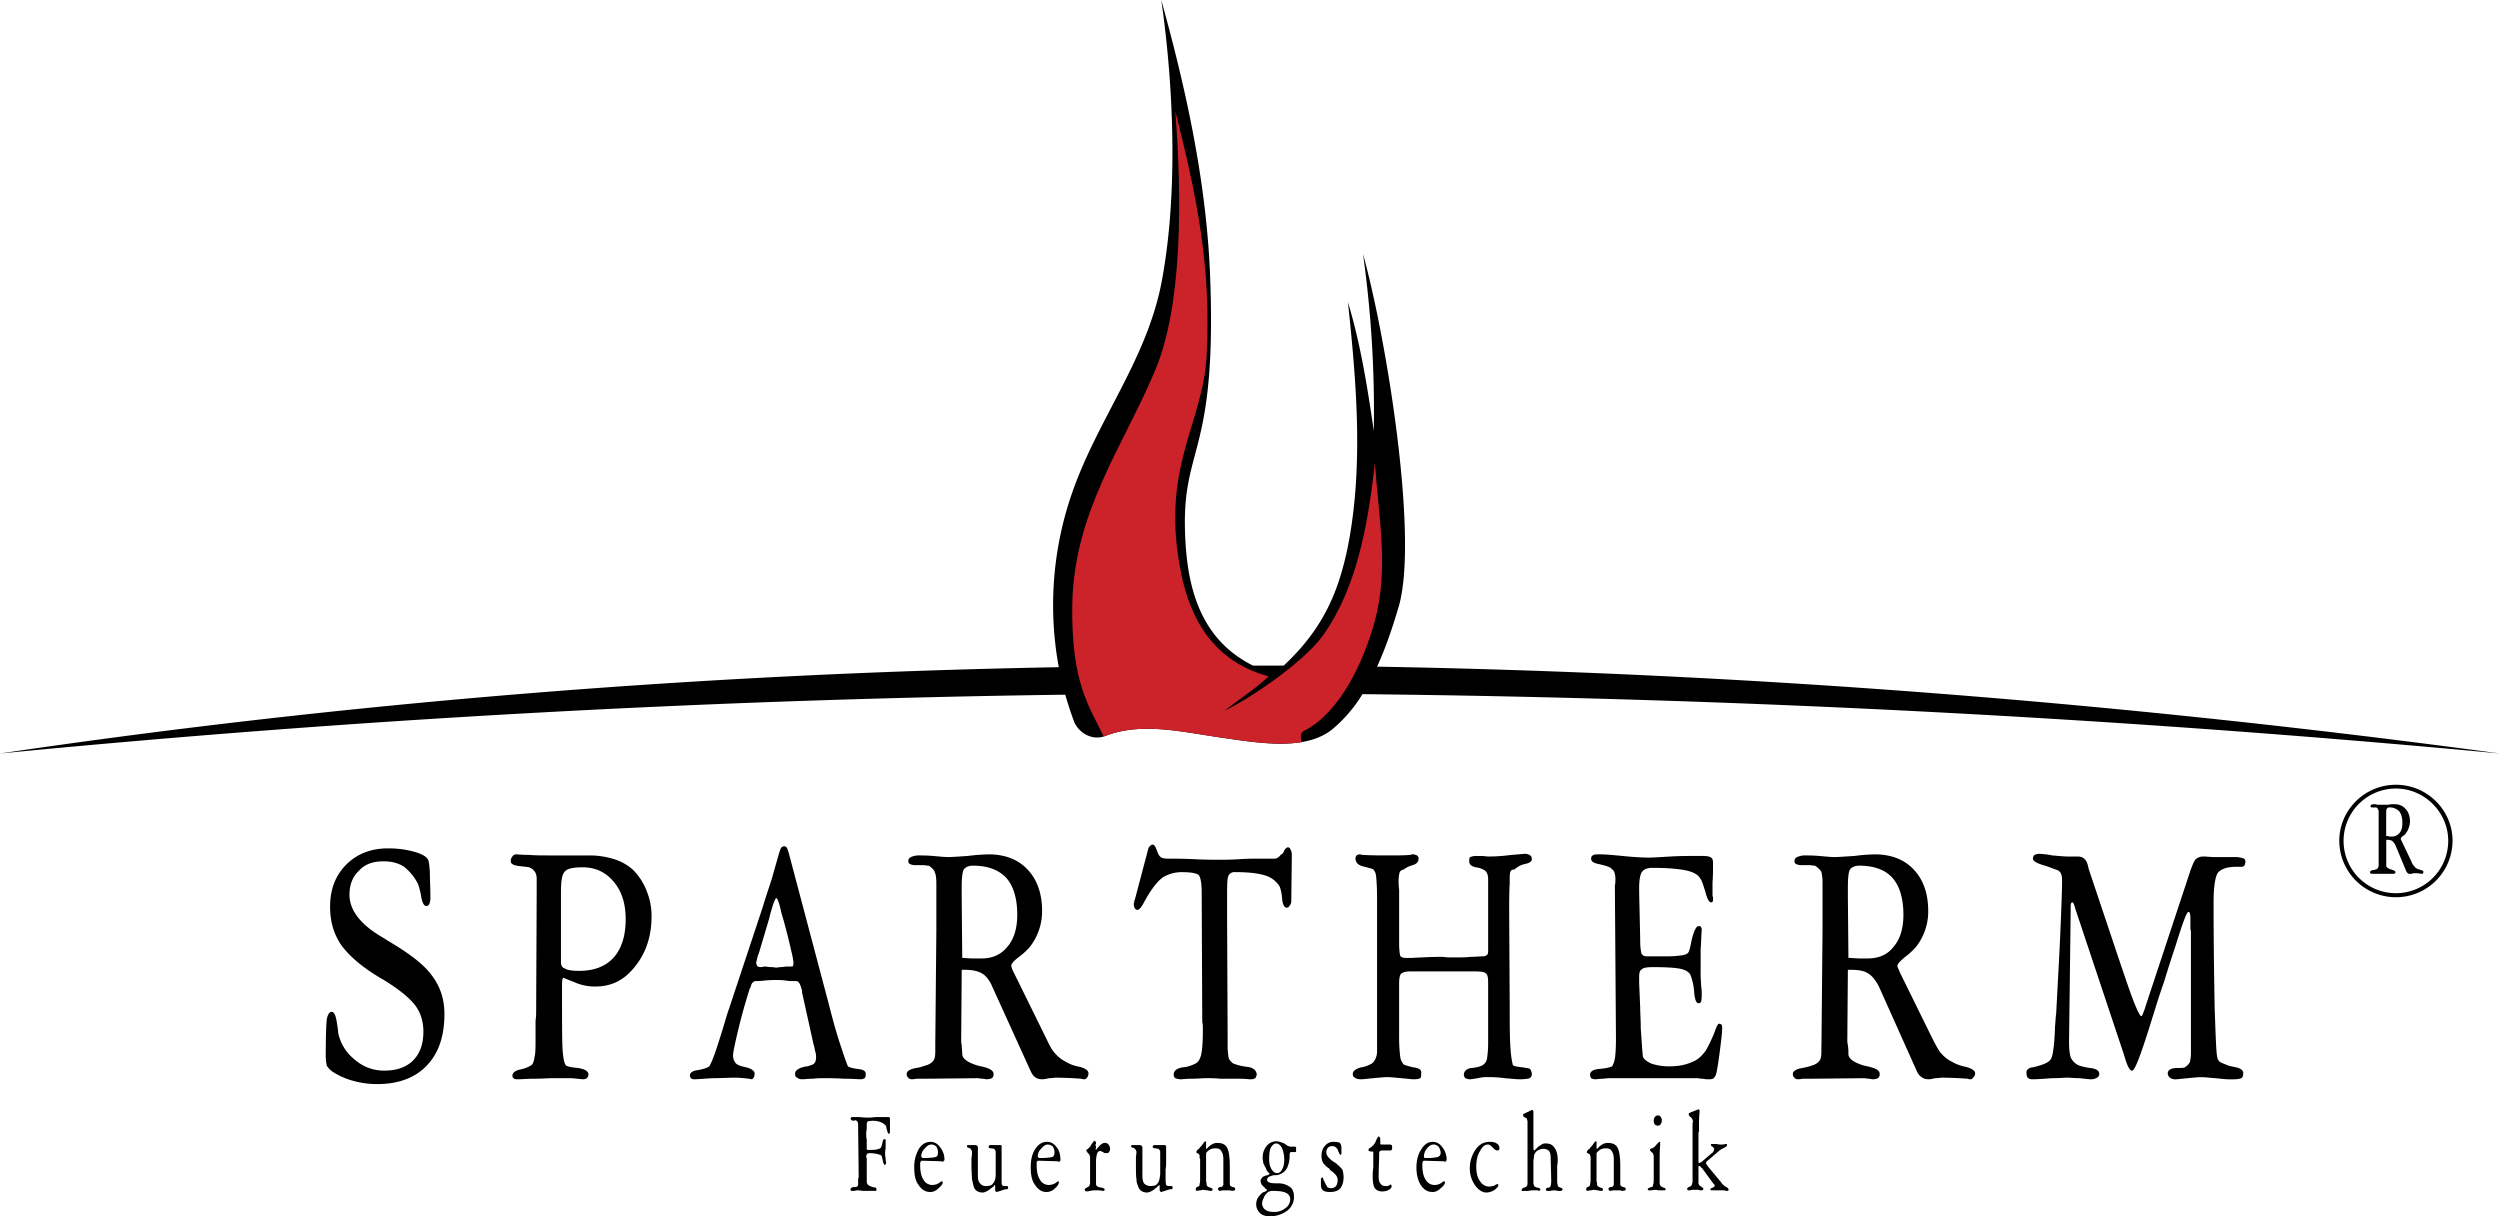 <svg xmlns="http://www.w3.org/2000/svg" width="2279.41" height="1108.94" viewBox="0 0 2279.41 1108.94"><g><path d="M782.92,1073.545l-.493-44.758v-1.466c0-1.971,0-3.45-.493-4.435a3,3,0,0,0-2.957-1.466v.493h-.493c-.986,0-1.479-.493-1.971-.493-.493-.493-.986-.986-.986-1.466a1.721,1.721,0,0,1,.493-.986,1.811,1.811,0,0,1,1.478-.492h5.9a72.641,72.641,0,0,0,10.324.492c.985,0,3.449-.492,6.394-.492h10.816c0,.492.493.492.493,1.478v10.817c0,1.466,0,2.451-.493,2.451,0,.48,0,.48-.493.48-.972,0-.972-.972-1.465-2.451a24.659,24.659,0,0,1-.986-4.423,10.883,10.883,0,0,0-4.422-3.45,19.609,19.609,0,0,0-8.366-1.465,27.225,27.225,0,0,0-3.943.48,3.758,3.758,0,0,0-.985,2.464v4.423a24.067,24.067,0,0,0-.493,5.408,17.025,17.025,0,0,0,.493,4.436v8.832a1.808,1.808,0,0,0,1.478.493c3.45,0,6.394,0,7.873-.493a7.483,7.483,0,0,0,3.437-1.466c.493-.493.985-1.958,1.478-4.422s.986-3.45,1.972-3.45c.493,0,.493,0,.985.492v7.873a22.037,22.037,0,0,0-.492,5.408c0,1.466.492,2.958.492,4.916a17.7,17.7,0,0,0,.493,2.957,1.671,1.671,0,0,1-.493.986c0,.493-.492.493-.492.972-.986,0-1.479-1.465-1.972-3.437-.493-2.464-.973-3.942-.973-4.435-.492-.973-1.478-1.466-3.45-1.959a28.978,28.978,0,0,0-6.886-.985,7.135,7.135,0,0,0-2.945.492,3.762,3.762,0,0,0-.985,2.452c0,.985.493,1.478.493,1.958v21.634c.493,1.479.493,1.959,1.478,2.451,0,.493,1.479.986,3.943,1.959a21.592,21.592,0,0,1,2.451.493c.493,0,.493,0,.493.492.493,0,.493.493.493.986a1.785,1.785,0,0,1-.493,1.466h-12.3a21.571,21.571,0,0,0-4.423-.493c-.985,0-2.464.493-3.437.493h-1.971c-.493,0-.493,0-.986-.493v-.973c0-.985.493-1.478,2.464-1.971h2.452a6.319,6.319,0,0,0,1.958-1.466v-4.915a4.464,4.464,0,0,1,.506-2.426Zm74.744-14.759-17.21-.493a1.064,1.064,0,0,0-.986.986c-.493.48-.493,1.466-.493,2.944q0,8.871,2.944,13.281a9.145,9.145,0,0,0,8.366,4.916,12.759,12.759,0,0,0,5.408-1.479,22.889,22.889,0,0,1,2.957-1.958c.493,0,.493,0,.493.492a.483.483,0,0,0,.493.493c0,1.479-1.466,3.45-3.93,5.409-2.451,2.451-4.916,3.45-7.38,3.45-4.423,0-7.86-1.959-10.817-6.394-2.957-3.93-3.942-9.351-3.942-15.733a33.621,33.621,0,0,1,3.942-16.731c2.957-4.915,6.887-6.873,10.817-6.873,3.45,0,6.394,1.478,8.858,4.915a18,18,0,0,1,3.93,11.8l-.985.985a2.159,2.159,0,0,1-1.479.493v-.493l-.986-.013Zm-17.7-4.436a1.721,1.721,0,0,0,.493.986c.493.493.985.493,2.451.493,5.408,0,8.858-.493,10.324-.986s1.971-1.958,1.971-3.93a9.938,9.938,0,0,0-1.478-5.421,6.292,6.292,0,0,0-4.423-1.958c-2.464,0-4.423,1.478-6.394,3.942a9.728,9.728,0,0,0-2.944,6.874ZM913.24,1076c0,2.451,0,3.93.493,4.423,0,.492.986.985,1.971.985h2.957a1.785,1.785,0,0,1,.493,1.466,1.3,1.3,0,0,1-1.465,1.479H916.7c-1.958.492-4.423,1.465-7.86,2.451a1.717,1.717,0,0,1-.985-.493,1.8,1.8,0,0,1-.493-1.466v-3.437c0-.493,0-.986-.493-.986a6.1,6.1,0,0,0-.986,1.479c-.985.48-1.958,1.466-2.957,1.958a.483.483,0,0,1-.493.493c-2.451,1.959-4.915,2.957-6.394,2.957a9.893,9.893,0,0,1-5.408-1.478,7.145,7.145,0,0,1-2.944-4.423q-.821-3.178-1.479-6.394c0-2.451-.493-7.367-.493-13.774v-4.928a28.06,28.06,0,0,0,.493-5.889c0-.985-.493-1.478-.493-1.971-.493-.493-.493-.973-1.478-1.466a2.162,2.162,0,0,0-1.479-.492c-.985-.493-.985-.493-.985-1.466v-.986h7.872c.973.493,1.466.493,1.466.986.493.48.493.48.493.973v26.056c0,2.957.493,5.408,1.971,6.874a6.336,6.336,0,0,0,5.409,2.464c2.957,0,5.408-.493,6.394-2.464,1.478-1.466,2.464-3.93,2.464-8.366v-19.649c0-.986,0-1.971-.493-1.971,0-.493-.493-.986-.986-1.466a17.415,17.415,0,0,0-2.957-.493c-1.478,0-1.971-.492-1.971-1.478,0-.48,0-.973.493-.973,0-.493.493-.493,1.478-.493h8.366a1.77,1.77,0,0,1,1.465.493V1076Zm50.647-17.211-17.211-.493c-.493,0-.986.493-1.479.986v2.944q0,8.871,2.957,13.281a9.145,9.145,0,0,0,8.366,4.916,12.788,12.788,0,0,0,5.408-1.479,22.014,22.014,0,0,1,2.957-1.958c.493,0,.493,0,.493.493v.492c0,1.479-.985,3.45-3.437,5.409a10.518,10.518,0,0,1-7.872,3.45c-3.93,0-7.38-1.959-10.324-6.394-2.957-3.93-3.943-9.351-3.943-15.732,0-6.887.986-12.3,3.943-16.731,2.944-4.916,6.874-6.874,10.817-6.874,3.449,0,6.394,1.478,8.858,4.915,2.451,2.957,3.45,6.887,3.45,11.8a1.527,1.527,0,0,1-.493.986,2.162,2.162,0,0,1-1.479.492.482.482,0,0,0-.493-.492l-.518-.014ZM946.2,1054.35a1.721,1.721,0,0,0,.493.986c.493.493.986.493,2.464.493,5.409,0,8.859-.493,10.324-.986s1.972-1.958,1.972-3.93a9.939,9.939,0,0,0-1.479-5.421,7.393,7.393,0,0,0-4.423-1.958c-2.451,0-4.422,1.478-6.394,3.943a9.637,9.637,0,0,0-2.957,6.873Zm47.69,20.661v-19.182c0-1.971-.493-3.45-1.958-4.436-.986-1.465-1.479-1.958-1.479-2.451s.493-.986,1.479-1.465l2.451-2.452v-.492c1.971-2.958,2.957-4.436,3.943-4.436l.48.493c0,.492.492.985.492,1.478v.973c-.492.493-.492.493-.492.986a1.527,1.527,0,0,0,.492.985v1.959a.483.483,0,0,0-.492.493c0,.48,0,.48.492.48v.492c3.45-4.422,5.9-6.381,7.873-6.381,1.479,0,2.957.493,3.45,1.466a5.991,5.991,0,0,1,1.479,4.423,3.769,3.769,0,0,1-.986,2.464c-.493.973-1.479.973-2.957.973a3.184,3.184,0,0,1-2.451-.973c-1.479-.493-1.972-.986-2.452-.986a3.126,3.126,0,0,0-2.957,2.451,25.225,25.225,0,0,0-.985,7.86v19.688a2.145,2.145,0,0,0,.492,1.466,1.06,1.06,0,0,0,.986.986,9.481,9.481,0,0,0,3.943.972c1.478.493,2.451.986,2.451,1.479s0,.973-.493.973a.483.483,0,0,1-.493.492h-.985a20.112,20.112,0,0,0-5.409-.492,23.986,23.986,0,0,0-5.9.492,13.664,13.664,0,0,1-2.957.493,1.769,1.769,0,0,1-1.465-.493,1.714,1.714,0,0,1-.493-.972c0-.986.985-1.479,1.958-1.972.493-.492.986-.492,1.479-.972.493,0,.985-.986.985-1.479.493-.493.493-1.958.493-3.93v-1.452h-.013Zm68.856.986a27.215,27.215,0,0,0,.493,4.423,3.766,3.766,0,0,0,2.452.986h2.957a1.782,1.782,0,0,1,.493,1.465,1.307,1.307,0,0,1-1.479,1.479h-.986c-1.958.493-4.422,1.465-7.859,2.451a1.721,1.721,0,0,1-.986-.493,1.8,1.8,0,0,1-.493-1.465v-3.438a1.721,1.721,0,0,0-.493-.985l-1.478,1.478a11.3,11.3,0,0,1-2.452,1.959.482.482,0,0,1-.492.492c-2.465,1.959-4.929,2.957-6.887,2.957a9.46,9.46,0,0,1-4.916-1.478,7.093,7.093,0,0,1-2.944-4.423,13.6,13.6,0,0,1-1.479-6.394c-.492-2.451-.492-7.367-.492-13.774v-4.928c0-2.451.492-4.423.492-5.888,0-.986-.492-1.479-.492-1.972l-1.479-1.465a2.158,2.158,0,0,0-1.478-.493c-.986-.493-1.479-.493-1.479-1.466a1.721,1.721,0,0,0,.493-.986h7.873c.985.493,1.478.493,1.478.986.493.48.493.48.493.973v26.056c0,2.957.493,5.409,1.479,6.874a7.908,7.908,0,0,0,5.408,2.464c3.45,0,5.9-.492,6.887-2.464,1.478-1.466,1.971-3.93,2.451-8.366v-19.649c0-.985,0-1.971-.493-1.971,0-.493-.493-.986-.985-1.466-.986,0-1.959-.492-2.957-.492-1.466,0-2.452-.493-2.452-1.479a1.718,1.718,0,0,1,.493-.973,1.813,1.813,0,0,1,1.479-.492h8.845c.493,0,.986,0,.986.492.493,0,.493.973.493,1.466v15.24c0,2.451-.493,3.942-.493,5.408V1076Zm31.478-1.478v-17.691c0-.506-.493-.506-.493-.986v-2.451c0-.493-.493-.493-.493-.986-.493-.493-.972-.493-1.465-.986a1.048,1.048,0,0,1-.986-.972,4.5,4.5,0,0,1,1.479-2.465c.972-.48,1.465-.972,1.465-1.465a20.872,20.872,0,0,0,2.957-3.45,18.12,18.12,0,0,1,1.972-2.452c.493,0,.493,0,.985.493V1047a.483.483,0,0,0,.493.493l.986-.986c2.957-2.957,5.408-4.423,8.858-4.423,4.423,0,7.38,1.466,8.859,4.423,1.478,2.451,2.451,8.366,2.451,16.718v16.7c0,.986.986,1.972,2.957,2.451h.493a1.524,1.524,0,0,0,.985.493,1.811,1.811,0,0,1,.493,1.479,1.663,1.663,0,0,1-.493.972,21.545,21.545,0,0,1-2.451.493,21.327,21.327,0,0,0-2.464-.493H1115.4c-1.479,0-2.452.493-3.45.493-.493,0-.493-.493-.986-.493,0-.479-.493-.972-.493-1.465s.493-.986,1.479-1.479a21.882,21.882,0,0,0,2.464-.48c.493-.492.493-.985.986-1.478v-23.112c0-3.45-.493-5.9-1.959-7.86-.986-1.958-2.957-2.451-5.408-2.451a10.027,10.027,0,0,0-5.409,1.465c-1.958,1.479-2.957,2.465-2.957,3.451v22.606c0,1.479,0,3.45.493,4.423a3.691,3.691,0,0,0,.493,2.464,7.969,7.969,0,0,0,2.944,1.466c1.479.493,1.972.986,1.972,1.478s0,.973-.493.973c0,.493-.493.493-.986.493a8.666,8.666,0,0,1-2.957-.493c-1.479,0-2.957-.48-3.93-.48s-1.971.48-2.957.48a17.676,17.676,0,0,0-2.957.493c-.506,0-.493-.493-.986-.493v-.973c0-.985,0-1.478.986-1.971s1.478-.48,1.958-.973.493-.985.493-1.958c.48-.986.48-2.944.48-4.929Zm56.535,22.619a6.983,6.983,0,0,0,2.97,5.9c1.946,1.479,4.436,1.959,7.873,1.959a15.358,15.358,0,0,0,10.311-3.437,9.429,9.429,0,0,0,4.436-7.873,6.214,6.214,0,0,0-3.45-5.888c-2.452-1.479-6.887-1.971-12.788-1.971a3.68,3.68,0,0,0-2.452.492,2.583,2.583,0,0,0-1.971.986c-1.466,1.466-2.944,2.957-3.424,4.916a11.1,11.1,0,0,0-1.5,4.915Zm12.8-54.577c-1.945,0-3.449,1.466-4.915,3.93-.986,1.958-1.466,5.408-1.466,9.831,0,3.943.48,6.887,1.946,9.351,1.491,2.464,2.97,3.943,5.421,3.943,1.972,0,3.45-1.466,4.436-3.45,1.465-2.451,1.945-5.409,1.945-8.858a27.457,27.457,0,0,0-1.945-10.324c-1.492-2.945-3.45-4.423-5.421-4.423Zm-5.9,66.379c-3.93,0-6.887-.985-8.845-2.957a10.658,10.658,0,0,1-3.45-7.859,11.668,11.668,0,0,1,1.478-5.9,19.932,19.932,0,0,1,4.423-4.915c.986-.493,1.466-.493,2.451-.986s1.466-.986,1.466-1.466-.48-.492-.986-.985a1.07,1.07,0,0,1-.985-.986,16.629,16.629,0,0,1-2.944-2.957,11.915,11.915,0,0,1-.986-3.437,3.639,3.639,0,0,1,.986-1.971,3.826,3.826,0,0,1,1.971-1.959,8.95,8.95,0,0,1,3.424-.986c.986-.492,1.971-.985,1.971-1.465l-1.465-1.479a7.951,7.951,0,0,1-1.972-3.437,47.891,47.891,0,0,1-2.451-4.928c0-1.466-.48-2.957-.48-4.423a16.573,16.573,0,0,1,3.45-10.817,11.377,11.377,0,0,1,9.325-4.436c1.972,0,4.436.986,6.887,1.972,1.972,1.465,3.45,2.451,3.956,2.451.48,0,.96.48,1.466.48h3.917a1.759,1.759,0,0,1,1.465.493v3.929l-.48.493h-4.436a.479.479,0,0,0-.48.493c-.5.48-.5,1.466-.5,2.451a26.146,26.146,0,0,1-2.452,11.8,12.775,12.775,0,0,1-10.311,6.381h-1.971c-1.971.493-2.944.986-4.436,1.479a4.193,4.193,0,0,0-1.465,2.957c.48,1.958,2.97,2.944,8.365,2.944h1.466a18.145,18.145,0,0,1,11.322,3.45c2.452,1.971,3.45,4.928,3.45,8.858a15.561,15.561,0,0,1-6.407,12.788,25.963,25.963,0,0,1-15.732,4.929Zm55.07-22.126c-2.944,0-5.4-.493-6.381-1.478-1.466-.973-1.972-2.958-1.972-5.889v-4.915c.506-.493.986-.973,1.492-.973.48,0,.48.973.986,2.451.479.973.959,1.466.959,1.959.986,1.958,1.972,3.45,2.452,4.423a7,7,0,0,0,2.97.985,6.314,6.314,0,0,0,4.915-1.958,10.493,10.493,0,0,0,1.466-5.9c0-2.452-1.946-5.409-6.381-8.366-.506-.493-.986-.986-.986-1.479a21.6,21.6,0,0,1-5.9-5.408,13.582,13.582,0,0,1-1.466-6.394c0-3.437.986-6.874,2.944-8.846a9.606,9.606,0,0,1,7.873-3.942c3.437,0,5.421.492,5.9.985.986.973,1.466,2.452,1.466,5.409v4.409a1.735,1.735,0,0,1-.48.986c-.986,0-1.466-.986-1.972-2.452a8.687,8.687,0,0,1-.985-2.464c-.986-.973-1.466-1.958-2.452-2.451a6.319,6.319,0,0,0-2.944-.48,4.464,4.464,0,0,0-3.45,1.466,5.948,5.948,0,0,0-1.465,4.435c0,2.451,1.945,4.916,5.9,7.86.96.493,1.946,1.466,2.451,1.466,3.45,2.957,5.4,4.928,6.381,6.394a25.332,25.332,0,0,1,.986,6.394q0,6.633-2.97,10.324c-1.945,2.464-5.4,3.45-9.338,3.45Zm47.729-.493c-2.97,0-5.422-.985-6.887-2.957s-1.972-5.9-1.972-11.309a41.2,41.2,0,0,1,.506-7.367v-13.749c0-.493,0-.986-.506-.986h-.48c-1.491,0-1.971,0-2.451-.493a1.672,1.672,0,0,1-.986-.492,2.68,2.68,0,0,1,1.466-2.452c.986-.492,1.466-.492,1.466-.985a11.737,11.737,0,0,0,3.955-5.409c.986-2.451,1.946-3.93,2.452-3.93a1.044,1.044,0,0,1,.959.973c.506,0,.506,1.479.506,2.957v1.972a1.815,1.815,0,0,0,.48,1.465h7.393a3.709,3.709,0,0,1,2.451.493c.48.493.48.986.48,1.958,0,1.479,0,1.959-.48,2.452-.506.492-.986.492-2.451.492h-4.929c-1.465,0-2.451,0-2.944.493-.506,0-.506.493-.986.986v.493c0,6.381-.479,13.774-.479,22.126,0,2.957.479,4.916,1.945,6.394.986,1.466,2.451,1.959,4.436,1.959a6.329,6.329,0,0,0,2.97-.493,6.555,6.555,0,0,0,1.465-.986c.48,0,.48,0,.48.493.506.493.506.493.506,1.478s-.986,1.959-2.451,2.957a13.422,13.422,0,0,1-5.915,1.466ZM1316,1058.786l-17.7-.492a1.045,1.045,0,0,0-.959.985c-.506.48-.506,1.466-.506,2.945q0,8.871,2.97,13.281a9.112,9.112,0,0,0,8.365,4.915,11.148,11.148,0,0,0,5.4-1.478,22.365,22.365,0,0,1,2.97-1.959c.48,0,.48,0,.48.493a.487.487,0,0,1,.5.493c0,1.478-1.491,3.45-3.955,5.408-2.452,2.452-4.916,3.45-7.367,3.45-4.436,0-7.873-1.958-10.817-6.394-2.451-3.929-3.93-9.351-3.93-15.732,0-6.887,1.466-12.3,4.41-16.731,2.97-4.915,6.407-6.874,10.337-6.874,3.45,0,6.381,1.479,8.871,4.916a18,18,0,0,1,3.93,11.8,1.735,1.735,0,0,0-.48.986c-.506,0-.986.493-1.492.493l-.479-.493-.545-.013Zm-17.717-4.435v.986c.506.492,1.492.492,2.97.492a36.609,36.609,0,0,0,9.832-.985,3.894,3.894,0,0,0,2.451-3.93,10.531,10.531,0,0,0-1.946-5.421,6.262,6.262,0,0,0-4.435-1.959c-2.452,0-4.436,1.479-6.381,3.943A11.673,11.673,0,0,0,1298.286,1054.351Zm57.08,32.956c-3.955,0-7.392-2.451-10.337-6.394a26.7,26.7,0,0,1-4.915-15.252,30.215,30.215,0,0,1,5.395-17.7c3.45-4.916,7.873-6.874,12.789-6.874,2.944,0,4.915.493,6.381,1.478a4.94,4.94,0,0,1,2.451,3.93c0,.986,0,1.466-.48,1.959a1.787,1.787,0,0,1-1.466.492c-1.465,0-2.451-.985-3.955-2.451-1.946-1.958-2.944-2.957-4.41-2.957-2.97,0-5.421,1.959-7.367,5.9-2.477,3.943-3.45,8.859-3.45,14.267s.96,9.844,3.45,13.268a10.11,10.11,0,0,0,8.366,4.929,21.724,21.724,0,0,0,4.915-.986,7.415,7.415,0,0,1,2.944-1.466v.48a.487.487,0,0,1,.506.493c0,1.479-1.491,2.957-3.45,4.436a14.684,14.684,0,0,1-7.367,2.451Zm37.366-9.831v-54.1a3.733,3.733,0,0,0-.48-2.451,1.756,1.756,0,0,0-.506-1.466c-.479,0-.985-.493-1.971-.986-.96-.492-.96-.985-.96-1.958v-.493a.474.474,0,0,1,.48-.493l6.381-2.957a.491.491,0,0,1,.506-.492h.986c.48,0,.48.492.96,1.478v33.9c0,.48,0,.973.505.973,0,.493,0,.493.48.493l1.492-1.466,1.945-1.971c1.492-.973,2.97-1.959,3.93-2.452a6.429,6.429,0,0,1,2.97-.48c3.45,0,5.9.973,7.873,3.93,1.945,2.451,2.944,6.394,2.944,10.817a22.518,22.518,0,0,1-.48,5.408v15.253c0,.972.48,1.958.48,2.957.506.986.986,1.466,1.465,1.466a1.84,1.84,0,0,0,1.492.492c.96.493,1.466.986,1.466,1.479a1.656,1.656,0,0,1-.506.973,1.762,1.762,0,0,1-1.466.492h-2.451a12.342,12.342,0,0,0-6.9,0h-2.451c-.48,0-.986,0-.986-.492-.48,0-.48,0-.48-.48,0-.986.48-1.479,1.466-1.972h1.491q.723-.743,1.466-1.465c0-.986.48-2.465.48-4.436v-.48l-.48-19.675v-.986c0-2.957-.506-4.915-1.466-6.394a7.415,7.415,0,0,0-5.421-1.958,10.987,10.987,0,0,0-4.916,1.465,6.84,6.84,0,0,0-2.97,3.45c-.48.493-.48,1.466-.48,2.958-.506,1.478-.506,3.942-.506,7.366v15.745c0,.986,0,1.466.506,1.958,0,.986.48,1.479.986,1.479a4.168,4.168,0,0,0,2.944.973c.986.492,1.971.985,1.971,1.478s-.479.493-.479.973a1.774,1.774,0,0,1-.986.493,2.215,2.215,0,0,0-1.492-.493h-3.45a20.42,20.42,0,0,0-4.915.493H1387.8a1.706,1.706,0,0,1-.506-.973c0-.493.985-1.479,1.971-1.971.48,0,.986,0,.986-.493h.48c1.491-.48,1.971-1.466,1.971-3.45v-1.466h.026Zm57.521-2.957v-19.17c0-.986-.48-1.479-.48-1.959s0-.492-.48-.985c-.506-.493-.985-.493-1.491-.986a1.059,1.059,0,0,1-.986-.973,4.55,4.55,0,0,1,1.492-2.464c.985-.48,1.465-.973,1.465-1.466a20.167,20.167,0,0,0,2.944-3.45,18.146,18.146,0,0,1,1.972-2.451c.48,0,.985,0,.985.493V1047a.474.474,0,0,0,.48.493l.986-.986c2.97-2.957,5.421-4.423,8.871-4.423,4.41,0,7.367,1.466,8.846,4.423,1.465,2.451,2.451,8.366,2.451,16.718v16.7c0,.986.986,1.972,2.97,2.451h.48a1.5,1.5,0,0,0,.985.493,1.843,1.843,0,0,1,.48,1.479c0,.493,0,.972-.48.972a10.158,10.158,0,0,1-2.451.493,22.875,22.875,0,0,0-2.451-.493h-5.421c-1.479,0-2.452.493-3.45.493-.48,0-.48-.493-.986-.493,0-.479-.48-.972-.48-1.465s.48-.986,1.466-1.479a20.968,20.968,0,0,0,2.451-.48c.506-.492.506-.985.986-1.478v-23.112c0-3.45-.48-5.9-1.972-7.86-.959-1.958-2.944-2.451-5.395-2.451a10.059,10.059,0,0,0-5.421,1.465c-1.946,1.479-2.945,2.465-2.945,3.451v22.606a12.436,12.436,0,0,0,.48,4.423,3.614,3.614,0,0,0,.506,2.464,7.859,7.859,0,0,0,2.944,1.466c1.479.493,1.972.986,1.972,1.478s0,.973-.506.973c0,.493-.48.493-.96.493a8.688,8.688,0,0,1-2.97-.493c-1.465,0-2.944-.48-3.93-.48-.506,0-1.971.48-2.97.48a17.461,17.461,0,0,0-2.944.493c-.506,0-.506-.493-.986-.493v-.973c0-.985,0-1.478.986-1.971s1.466-.48,1.972-.973c.479-.492.479-.985.479-1.958.506-.986.506-2.944.506-4.929Zm57.56-1.466v-18.2c0-1.959-.506-3.45-1.971-4.423-.986-.986-1.466-1.479-1.466-1.971s.48-.973,1.466-1.466a1.759,1.759,0,0,0,1.465-.493c.986-.493,1.971-1.465,3.45-3.45,1.492-1.465,1.971-1.958,2.451-1.958a.492.492,0,0,1,.506.493v2.451c-.506,4.915-.506,10.324-.506,15.252v17.691c0,1.478,0,2.957.506,3.45,0,.493.48.986.986,1.478.48,0,.96.48,1.945.973,1.466,0,1.972.986,1.972,1.479s0,.492-.506.972h-5.4a18.938,18.938,0,0,1-2.97-.48c-1.465,0-3.424.48-4.915.48h-1.946c-.505-.48-.505-.48-.505-.972s.505-.986,1.465-1.479a22.8,22.8,0,0,0,2.97-.973c0-.492.48-.985.48-1.971.506-.986.506-2.957.506-5.408v-1.479Zm0-51.139a5.654,5.654,0,0,1,.986-3.45c.959-.986,1.465-1.479,2.944-1.479a2.678,2.678,0,0,1,2.451,1.479,4.1,4.1,0,0,1,.986,2.957,5.656,5.656,0,0,1-.986,3.45,2.685,2.685,0,0,1-2.451,1.465,5.235,5.235,0,0,1-2.944-.985A6.972,6.972,0,0,1,1507.813,1021.914ZM1543.22,1076v-52.125a1.735,1.735,0,0,1,.48-.986c0-.493-.48-1.466-.48-1.958a1.657,1.657,0,0,0-.505-.973c-.48-.493-.986-1.479-1.972-1.971a2.578,2.578,0,0,1-.96-1.959v-.986a1.664,1.664,0,0,0,.96-.492l7.393-2.957h.48c.48,0,.48,0,.986.492v1.959a104.1,104.1,0,0,0-.506,12.788v4.9c0,.492-.48.492-.48.985v26.549c0,.48,0,.972.48.972h.985c.506-.492.986-.492,1.492-.972l9.831-8.366c.48,0,.48-.493.986-1.478.48-.493.48-.986.48-1.959,0-.493-.48-.986-1.466-1.971-.986-.48-1.466-.973-1.466-1.466s0-.986.48-.986h4.436a18.342,18.342,0,0,0,4.915.493,9.617,9.617,0,0,0,3.45-.493h.48c.506,0,.506,0,.986.493v.493c0,.986-.986,1.466-2.451,2.451a20.516,20.516,0,0,0-4.436,2.451l-10.816,9.351h-.48c-.506.986-.986,1.466-.986,1.959v.986a6.694,6.694,0,0,1,1.466,1.958c3.955,4.929,7.872,9.351,11.8,14.267.506.493.986.986.986,1.466,1.465,1.478,2.944,2.97,4.435,3.45,1.466.985,1.946,1.971,1.946,2.464a.47.47,0,0,1-.48.48c0,.493-.48.493-.986.493a6.541,6.541,0,0,1-2.451-.493h-12.295c0-.48-.506-.48-.506-.973s.985-.986,1.971-1.478c1.466-.493,1.945-.973,1.945-1.959v-.493c-.479-.492-.479-.972-.959-.972l-10.817-14.76h-.506c-.48-.986-.986-1.478-1.466-1.478h-.985v16.225c.48.48.48.972.985,1.465.48.493,1.466.986,1.972,1.466.96.493,1.465.986,1.465,1.478s0,.986-.505.986c0,.48-.96.48-1.466.48a5.461,5.461,0,0,1-2.451-.48H1542.7a6.7,6.7,0,0,1-2.451.48c-.986,0-1.465,0-1.465-.48-.506,0-.506,0-.506-.493,0-.985.506-1.478,1.491-1.971.96-.48,1.466-.48,1.946-.973a2.511,2.511,0,0,0,.985-1.958,6.818,6.818,0,0,0,.519-3.424ZM979.139,657.5q-4.374-11.9-7.872-24.1Q484.725,639.9,0,687.008c320.159-47.21,642.276-72.786,965.366-78.687a311.393,311.393,0,0,1,12.295-159.334c23.112-66.392,67.378-120.476,81.152-190.318,14.746-75.73,12.295-173.107,0-258.669,22.126,79.673,40.323,162.291,44.265,245.4,7.367,169.67-25.083,159.826-22.619,239.007,1.479,54.589,15.732,99.335,61.957,122.447h28.04c36.406-33.929,50.154-67.858,58.52-108.686,14.267-72.774,7.873-149.01,0-222.782,11.323,37.379,17.7,76.729,23.6,117.532a1029.41,1029.41,0,0,0-9.831-161.3c20.648,73.772,50.634,255.232,32.93,320.159-4.915,16.718-11.3,36.873-20.142,56.068,339.8,5.9,681.12,32.943,1023.872,79.167q-519.3-48.695-1037.179-54.1a128.359,128.359,0,0,1-28.015,32.463c-24.59,19.182-65.406,12.282-99.348,7.367-37.872-5.409-74.265-14.76-107.7-1.479-12.788,4.423-24.591-4.423-28.028-13.761ZM1997.616,950.593V850.272a7.5,7.5,0,0,0-.48-2.957v-8.872c0-2.451,0-4.435-.5-5.408a1.3,1.3,0,0,0-1.466-1.478c-1.466,0-5.421,10.816-11.8,31.49q-5.451,16.134-10.337,32.45c-3.45,9.352-7.366,22.127-12.282,37.872-8.871,28.521-14.267,42.787-16.718,42.787-.986,0-1.971-.492-2.97-2.451-.986-1.478-2.451-4.928-3.93-10.337L1891.886,827.64a1.845,1.845,0,0,0-.479-1.479c-.506-2.451-1.492-3.437-1.972-3.437a1.059,1.059,0,0,0-.986.973c-.479.493-.479,1.958-.479,3.943V830.6l-1.492,118.517q0,10.33,1.492,14.76a13.671,13.671,0,0,0,5.395,6.394c1.971,1.466,5.9,2.451,11.8,3.45,5.9.48,8.871,2.451,8.871,5.408a3.738,3.738,0,0,1-1.971,3.437,10.468,10.468,0,0,1-5.9,1.479c-1.971,0-5.421-.493-9.831-.986-4.915,0-8.871-.493-11.8-.493-1.972,0-6.407.493-13.774.493-6.887.493-12.788.986-17.7.986a5.959,5.959,0,0,1-4.41-1.479,9.58,9.58,0,0,1-.985-4.422,3.635,3.635,0,0,1,.985-2.957,6.8,6.8,0,0,1,3.93-1.959,25.247,25.247,0,0,0,4.436-.986c7.367-1.958,11.776-3.942,13.268-7.366,1.465-2.465,2.944-12.789,3.45-29.507.48-4.422.48-8.365.986-10.816,1.465-28.028,2.944-53.6,3.929-76.717.986-23.605,1.466-37.871,1.466-43.28,0-3.45,0-5.9-.986-7.859-.48-1.479-1.465-2.465-3.45-3.45-3.45-.986-7.366-2.957-12.762-4.436-6.407-1.958-9.351-3.93-9.351-5.9a4.5,4.5,0,0,1,1.466-3.45,9.975,9.975,0,0,1,4.435-.973,75.846,75.846,0,0,1,11.8,1.466c5.875.493,10.817.985,14.267.985h8.845c4.916,0,7.873,2.452,9.351,8.366.48,1.478.48,2.957.986,3.943l29,86.56c5.9,17.2,9.831,29,12.788,35.9,2.945,7.367,4.916,10.817,5.9,10.817.479,0,.985-.986,1.465-2.451a48.224,48.224,0,0,0,2.451-6.887l40.829-123.434c1.946-5.408,3.424-8.858,4.916-10.336a9.72,9.72,0,0,1,6.861-2.452h1.971a111.03,111.03,0,0,0,12.788.493h13.761a24.074,24.074,0,0,1,7.393.986,3.1,3.1,0,0,1,2.451,2.957,9.421,9.421,0,0,1-.985,3.93,3.7,3.7,0,0,1-2.452.985h-4.915c-8.366,0-13.774,1.959-16.718,5.409-2.451,3.45-3.956,12.788-3.956,27.055,0,36.886.506,69.336.986,96.391.986,27.535,1.466,42.294,2.451,44.746,0,1.958.986,2.957,2.451,4.422,1.972.986,4.436,1.972,8.366,3.45,1.971.493,4.435.986,6.887,1.479,3.93.973,5.9,2.957,5.9,4.915,0,2.452-.48,4.423-1.971,4.916-.96.493-3.424.986-7.367.986h-3.93c-2.451,0-6.407-.493-11.8-.986-5.9-.493-10.337-.973-13.268-.973-3.45,0-7.873.48-12.788.973-5.422.493-8.846.986-10.817.986a8.26,8.26,0,0,1-4.916-1.479c-1.465-1.466-1.971-2.451-1.971-3.93,0-2.957,2.97-4.915,8.366-4.915,2.97,0,5.421,0,6.887-.493a11.856,11.856,0,0,0,4.915-4.929,34.493,34.493,0,0,0,.986-8.365v-3.93l-.013-5.447Zm-524.238-3.93-.985-137.7V807.5a24.56,24.56,0,0,0,.48-5.9,19.69,19.69,0,0,0-.96-6.394c-.506-1.465-1.971-2.451-3.45-3.943-2.451-1.465-6.407-2.451-10.817-3.45-4.941-.972-6.887-2.438-6.887-4.915a3,3,0,0,1,1.466-2.957c.986-.973,3.45-.973,6.381-.973,3.956,0,10.817.48,20.674,1.466,9.831.985,17.7,1.478,24.085,1.478,4.435,0,11.322-.493,19.688-.985,8.845-.493,15.226-.493,19.662-.493h9.351c4.436,0,6.887.493,7.873,1.478,1.465.493,1.945,2.452,1.945,5.409,0,5.408,0,11.309-.48,17.211v11.815a11.3,11.3,0,0,1,.48,3.437,3.773,3.773,0,0,1-.48,2.464,1.785,1.785,0,0,1-1.466.493c-1.491,0-3.45-2.97-4.941-9.351-1.945-5.9-2.944-9.844-4.41-11.8-1.971-3.942-6.407-6.394-12.788-7.859-6.887-1.479-17.2-2.465-31.465-2.465-4.435,0-7.872,1.479-9.351,3.943-1.491,1.959-2.451,6.887-2.451,14.76v3.93l.96,43.28a54.542,54.542,0,0,0,.985,11.8,4.724,4.724,0,0,0,4.436,2.957h17.7a91.634,91.634,0,0,0,15.252-.972c2.944-.493,4.916-1.479,5.4-2.465.985-.972,1.971-5.395,3.449-12.775,1.972-7.367,3.93-11.309,5.9-11.309.985,0,1.971,0,1.971.492a4.2,4.2,0,0,1,.986,2.957c-.506,6.382-.506,12.283-.986,17.691v16.731a170.065,170.065,0,0,0,.986,21.634v3.45a39.9,39.9,0,0,1-.506,5.9,2.686,2.686,0,0,1-2.451,1.466c-1.972,0-3.45-3.45-3.93-10.324a54.3,54.3,0,0,0-3.45-15.746c-1.466-2.451-4.436-4.422-9.351-5.408s-13.268-1.466-24.591-1.466c-5.4,0-8.845.493-10.311,1.959-1.971.986-2.451,3.45-2.451,7.367v4.928l.959,23.112c0,4.423.506,10.817.506,18.677.986,13.268,1.466,22.126,1.972,25.576.959,2.451,3.424,4.436,7.846,6.394a51.194,51.194,0,0,0,16.239,2.452c8.365,0,15.252-1.479,20.647-3.943,5.422-1.959,9.352-5.9,12.789-10.817a149.313,149.313,0,0,0,7.366-15.24q2.958-8.852,4.436-8.858a3.76,3.76,0,0,1,2.451.973,8.558,8.558,0,0,1,.48,3.45c0,2.451-.48,7.38-1.466,15.252s-1.971,15.732-3.45,23.592c-.48,2.97-1.465,4.929-2.451,5.9-.48.986-1.945,1.479-3.93,1.479h-2.97c-.986,0-2.451-.493-3.93-.493-1.971,0-3.45-.493-4.435-.493H1468.9a40.2,40.2,0,0,0-6.887.493c-3.45,0-5.9.493-7.367.493a7.575,7.575,0,0,1-3.929-.986,6.708,6.708,0,0,1-.986-2.957c0-2.957,2.451-4.915,7.873-5.408,4.915-.493,8.845-.973,12.282-2.451a22.129,22.129,0,0,0,2.451-6.874c.532-2.97,1.038-8.859,1.038-18.7Zm-217.84,6.394V819.767c0-11.3-.506-18.677-.985-21.634a9.427,9.427,0,0,0-2.452-5.408c-1.971-.973-4.435-1.479-7.872-2.452-5.422-.985-8.366-3.449-8.366-7.859,0-.986.48-1.479.986-2.465a5.239,5.239,0,0,1,2.944-.972,5.018,5.018,0,0,1,1.971.48c8.366.493,17.2.493,26.07.493,6.381,0,12.282,0,18.183-.493a3.785,3.785,0,0,1,1.972-.48,7.675,7.675,0,0,1,3.929.972,2.974,2.974,0,0,1,1.466,2.958c0,2.957-1.945,4.915-5.395,5.9-2.97.985-5.9,1.971-7.873,3.943a5.04,5.04,0,0,0-3.93,2.451,28.8,28.8,0,0,0-.986,8.365,49.78,49.78,0,0,0,.48,7.38v48.689c0,6.381.506,9.831.986,11.8.986,1.466,2.97,1.959,5.421,1.959H1287c9.831-.493,19.182-.986,28.041-.986.959,0,2.944.493,6.381.493h8.365a90.978,90.978,0,0,0,11.323-.493c3.93,0,8.365-.493,12.282-.493,1.466-.48,2.451-.973,2.944-1.958.506-.493.506-2.452.506-4.916V804.553c0-3.45,0-5.408-.506-6.887a7.643,7.643,0,0,0-2.451-3.93,18.471,18.471,0,0,0-8.366-2.957c-3.93-.985-5.9-2.451-5.9-5.408,0-1.971,0-3.45.986-3.943a14.168,14.168,0,0,1,5.9-.986h5.9a29.347,29.347,0,0,0,5.422.493A150.136,150.136,0,0,0,1378,779.457c7.366-.48,11.3-.973,12.282-.973a8.336,8.336,0,0,1,4.915,1.466c.986.493,1.466,1.971,1.466,3.45,0,1.971-1.945,3.45-6.381,4.422a18.7,18.7,0,0,0-9.351,4.929c-1.972,0-2.944.493-3.45,1.465-.986,1.479-.986,4.436-.986,8.859v2.451c-.48,8.366-.48,16.731-.48,25.589l.48,85.575c0,14.747,0,27.042.506,35.9.48,9.351,1.466,15.253,2.451,18.69,1.466.972,4.41,1.465,9.352,1.958,1.945.493,3.929.493,4.915.973.986,0,1.466.493,1.946,1.478a8.782,8.782,0,0,1,.985,3.45,4.459,4.459,0,0,1-1.945,3.93c-1.492.493-4.436.986-9.352.986-2.451,0-6.886-.493-13.268-.986a103.145,103.145,0,0,0-15.758-.973,30.664,30.664,0,0,0-8.845.973c-3.45.493-5.9.986-6.887.986a9.845,9.845,0,0,1-4.436-.986,4.3,4.3,0,0,1-1.465-2.957c0-3.45,2.451-5.9,7.366-6.381s8.366-1.479,10.337-2.97a8.616,8.616,0,0,0,3.45-5.888,94.516,94.516,0,0,0,.986-14.76v-54.59c0-3.943-.506-6.887-1.972-7.859-.985-1.479-4.435-1.959-9.831-1.959h-59.505c-4.436,0-6.887.973-8.365,2.451-.986,1.466-1.492,4.423-1.492,8.846v46.717a152.49,152.49,0,0,0,.986,19.675,12.926,12.926,0,0,0,3.45,7.367,69.415,69.415,0,0,0,8.871,2.464c4.41.493,6.861,1.959,6.861,4.423,0,2.957,0,4.436-.96,5.408-.506.493-2.451.986-5.9.986-1.971,0-5.9-.493-11.323-.986-5.395-.493-9.831-.972-12.788-.972s-7.367.479-12.762.972c-5.421.493-8.871.986-11.323.986s-4.435-.493-5.421-1.479c-1.466-.48-1.946-1.958-1.946-3.437q0-3.7,7.367-5.9a24.714,24.714,0,0,0,7.873-2.464,8.766,8.766,0,0,0,4.915-4.423,15.158,15.158,0,0,0,1.972-7.86v-5.421ZM1096.179,931.9l-.493-110.645v-6.394c0-9.351-.986-15.239-2.957-17.211-1.972-1.465-6.887-2.451-14.747-2.451a33.156,33.156,0,0,0-17.211,4.436c-4.435,2.944-8.858,8.365-13.774,16.225-.985,1.466-1.971,3.45-3.437,5.9-2.464,4.916-4.915,7.86-6.394,7.86a2.673,2.673,0,0,1-2.451-1.479,9.181,9.181,0,0,1-.986-3.929c0-.986.493-1.466.493-1.959,0-.986,0-1.478.493-1.971l11.8-44.746c.493-1.958.972-3.45,1.958-3.943a2.722,2.722,0,0,1,2.451-1.465c1.479,0,2.452,1.465,3.45,4.422a1.531,1.531,0,0,1,.493.986c.986,2.957,1.959,4.916,3.437,5.9.986.986,3.437,1.466,6.887,1.466h2.957c4.423,0,11.31,0,21.141.493s17.224.493,22.619.493c4.423,0,10.324,0,17.7-.493s12.3-.493,15.239-.493h15.759c1.945,0,3.424,0,4.409-.973a8.487,8.487,0,0,0,2.97-2.957c.986,0,1.972-.986,2.944-3.45.986-1.958,2.452-2.957,3.45-2.957s1.972.986,2.452,2.451c.985,1.479.985,3.45.985,5.9v.985l-.48,39.83a5.571,5.571,0,0,1-1.491,3.93,3.237,3.237,0,0,1-2.451,1.972c-2.452,0-3.93-2.957-4.41-8.366-.506-5.9-1.492-9.351-2.451-11.309a23.4,23.4,0,0,0-13.294-9.844c-6.381-1.959-15.24-2.958-27.535-2.958a5.927,5.927,0,0,0-5.9,3.943c-.986,2.957-.986,9.831-.986,20.168V835.5l.493,107.7v8.859a61.908,61.908,0,0,0,.985,12.788,10.8,10.8,0,0,0,4.423,4.915,51.1,51.1,0,0,0,12.3,2.957c5.409.506,8.366,2.958,8.859,6.887-.493,1.466-.493,2.945-1.479,3.437a6.29,6.29,0,0,1-3.93.986h-1.478a90.568,90.568,0,0,0-11.31-.493h-15.239a106.737,106.737,0,0,0-12.3-.493c-3.929,0-8.365.493-13.281.493s-8.365.493-9.338.493a14.077,14.077,0,0,1-5.9-.986c-.986-.492-1.479-1.958-1.479-3.437,0-2.97,2.452-5.421,7.873-6.394a30.437,30.437,0,0,0,11.8-3.45c2.465-.985,4.423-3.942,5.409-8.365s1.478-11.8,1.478-21.647v-4.422a15.941,15.941,0,0,0-.531-3.424ZM852.749,953.55l.986-105.237v-42.8c0-4.916-.493-8.365-1.479-10.324-.492-1.958-2.451-3.943-5.408-5.9-1.958,0-3.93-.493-4.916-.493h-6.873a11.263,11.263,0,0,1-5.409-.986,2.671,2.671,0,0,1-1.478-2.438,3.9,3.9,0,0,1,2.464-3.943,17.2,17.2,0,0,1,7.86-1.478c2.464,0,6.394,0,12.3.492s10.324.986,13.774.986c3.93,0,9.831-.493,17.7-.986a176.634,176.634,0,0,1,19.183-1.465c15.239,0,27.042,4.915,35.407,13.774,8.859,9.351,13.281,22.126,13.281,37.871a52.753,52.753,0,0,1-11.322,32.944,67.75,67.75,0,0,1-10.324,9.351c-4.423,3.45-6.394,5.9-6.394,7.367a5.282,5.282,0,0,0,.493,2.451,17.939,17.939,0,0,0,1.478,3.45l30.985,62.955q3.7,8.114,7.38,11.8a30.6,30.6,0,0,0,8.858,6.887,37.861,37.861,0,0,0,13.281,4.915c5.409,1.466,7.86,3.45,7.86,5.9a7.2,7.2,0,0,1-.986,3.45c-.985,1.466-1.958,1.959-2.957,1.959a6.5,6.5,0,0,1-2.451-.493q-11.783-.893-23.605-.986c-.986,0-2.957.493-5.9.493a36.175,36.175,0,0,1-5.915.986c-2.944,0-4.915-.493-6.874-1.959-1.478-.985-2.957-2.957-4.435-6.394l-34.422-75.73c-2.451-5.9-5.9-10.337-9.338-12.295-3.93-2.452-9.339-3.45-16.225-3.45H876.86l-.493,64.913a22.321,22.321,0,0,0,.493,3.943c0,2.957.493,5.408.493,7.86,0,4.435,4.916,7.859,14.76,10.817a1.811,1.811,0,0,1,1.478.492,6.2,6.2,0,0,1,2.944.493c5.9,1.466,9.352,3.45,9.352,6.394a4.822,4.822,0,0,1-1.479,3.93,13.15,13.15,0,0,1-5.408.986,17.435,17.435,0,0,0-2.957-.493c-1.972,0-3.45-.493-4.423-.493l-49.181.493h-6.887a22.139,22.139,0,0,1-3.93.493c-1.479,0-2.957-.493-3.45-1.479-.986-.48-1.466-1.958-1.466-3.437,0-2.464,2.944-4.435,8.846-5.408a37.044,37.044,0,0,0,7.379-1.971c3.93-.986,6.394-2.452,7.86-4.423,1.479-1.479,1.972-4.436,1.972-8.859V953.55h-.014Zm24.591-80.166c2.451,0,5.9.493,9.831.493h7.873c9.831,0,17.7-3.45,23.605-10.817,5.9-6.887,8.845-16.731,8.845-29.026,0-14.747-3.437-26.057-9.831-33.437-6.887-7.366-16.731-11.309-30.492-11.309-4.423,0-6.887,1.478-8.365,3.45-1.479,2.451-1.972,8.365-1.972,17.211v8.365l.506,55.07ZM664.9,919.128l30.492-91.968c1.972-6.887,4.916-15.253,7.873-24.591l.493-1.466,6.394-22.619c.985-2.957,1.478-4.916,2.451-5.9a3.765,3.765,0,0,1,2.464-.986c.986,0,1.466.493,2.452,1.479a40.92,40.92,0,0,1,1.971,5.9l36.873,139.165c2.957,11.8,5.9,22.127,8.858,31.478,2.957,8.858,5.409,16.718,7.873,22.619,1.479.986,4.916,1.959,9.338,2.452,4.916.493,6.887,1.958,6.887,4.435,0,1.959,0,2.957-.985,3.93a7.072,7.072,0,0,1-3.437.986c-2.465,0-7.38-.493-15.24-.493-7.38-.493-13.774-.493-19.182-.493a73.089,73.089,0,0,0-9.338.493c-4.423,0-7.38.493-9.352.493-2.451,0-3.93-.493-4.915-1.479-1.479-.48-1.972-1.958-1.972-3.437,0-2.464,1.972-4.435,6.394-5.9a21.731,21.731,0,0,1,4.916-.986c2.957-.972,5.408-1.478,6.394-2.957.986-.985,1.479-2.957,1.479-5.9a16.8,16.8,0,0,0-.986-5.408,41.923,41.923,0,0,0-1.479-6.394l-10.324-46.717v-1.479c-1.465-5.9-2.957-8.858-5.408-8.858h-3.437a34.5,34.5,0,0,1-5.914-.48,53.475,53.475,0,0,0-8.366-.493,94.765,94.765,0,0,0-11.309.493,63.654,63.654,0,0,1-7.86.48c-1.971,0-3.943,1.971-4.423,4.915-.492.986-.492,1.479-.985,1.972q-6.141,19.211-10.817,38.844-4.416,18.444-4.423,22.127a12.239,12.239,0,0,0,1.972,6.394c.985,1.478,2.957,2.464,5.9,3.45,4.915.985,8.365,1.958,9.831,3.45a3.7,3.7,0,0,1,1.971,3.449,5.7,5.7,0,0,1-.985,3.437c-.493.986-.986,1.479-1.972,1.479a21,21,0,0,0-2.451-.493,112.181,112.181,0,0,0-12.295-.986c-5.409,0-12.3.493-20.648.493-8.366.493-13.774.986-16.731.986a4.125,4.125,0,0,1-2.944-.986,3.729,3.729,0,0,1-.986-2.451c0-2.451,2.451-4.423,7.38-4.915,4.915-.986,8.365-1.959,10.324-3.45,2.957-4.916,6.394-15.24,11.309-30.985,2.931-9.351,4.9-16.718,6.874-22.127Zm27.042-50.167a22.917,22.917,0,0,0-1.478,4.436c-.493,2.451-.986,3.437-.986,4.423a7.008,7.008,0,0,0,.986,2.957,3.758,3.758,0,0,0,2.464.985h1.958a7.294,7.294,0,0,1,2.957-.493c.986,0,2.452.493,4.916.493s3.943.493,5.408.493c.986,0,1.972-.493,3.943-.493s3.45-.493,4.916-.493h3.45c1.478,0,2.451,0,2.451-.492.493-.493.493-1.466.493-2.957,0-.986-.493-5.409-2.451-12.776-1.479-7.38-3.943-16.238-6.394-25.576a108.106,108.106,0,0,1-2.958-10.83c-1.478-6.381-2.957-9.831-3.929-9.831-.493,0-2.452,3.943-4.423,11.31-.986,2.957-1.479,5.408-1.959,7.367l-9.364,31.477Zm-203.106,54.59.493-108.687V801.6c0-2.957-.493-4.915-1.479-6.394a9.972,9.972,0,0,0-5.408-4.423c-1.972-.492-4.423-.492-7.38-.985-6.394-.493-9.351-1.972-9.351-4.423a6.025,6.025,0,0,1,1.478-4.436,3.691,3.691,0,0,1,3.437-1.958c1.479,0,5.409.48,11.323.48,6.381.493,11.8.493,16.718.493h38.844a75.252,75.252,0,0,1,22.619,3.45,46.126,46.126,0,0,1,17.211,9.844,55.7,55.7,0,0,1,12.3,19.182,60.606,60.606,0,0,1,4.422,23.112c0,17.7-4.915,32.943-14.746,45.239-9.831,12.788-21.634,18.676-36.393,18.676a44.642,44.642,0,0,1-19.183-3.93c-6.394-2.451-9.844-3.943-9.844-3.943-.493,0-.972.493-.972,1.479-.493.986-.493,3.45-.493,7.367,0,29.506,0,48.208.493,56.068s1.465,12.775,2.944,14.76c.985.972,4.422,1.958,10.816,2.451,6.395.973,9.832,2.944,9.832,5.9a4.452,4.452,0,0,1-1.466,3.437,6.349,6.349,0,0,1-3.93.986c-4.915-.493-8.858-.986-10.817-.986H503.577c-3.93,0-9.338.493-16.225.493-6.394,0-11.322.493-14.267.493h-1.971a4.165,4.165,0,0,1-2.957-.986,2.532,2.532,0,0,1-.986-1.958c0-2.957,2.451-4.916,6.874-5.9a30.055,30.055,0,0,0,10.324-3.93q2.218-1.479,2.957-7.38c.973-3.45.973-9.351.973-16.718V930.438A40.1,40.1,0,0,0,488.831,923.551Zm22.619-56.068v9.831c0,2.957.986,4.928,3.943,5.9,2.451,1.479,6.887,1.971,12.775,1.971,13.281,0,24.1-3.942,31.478-12.3s10.816-20.168,10.816-34.914c0-13.774-3.437-25.084-10.816-33.929s-16.718-13.268-28.521-13.268c-7.872,0-13.281.985-15.732,3.437-2.957,2.464-3.943,8.858-3.943,19.675ZM297.034,958.466c0-15.746.493-25.577.986-29.507.985-4.422,2.451-6.381,4.422-6.381,2.452,0,3.93,3.93,4.916,11.31a56.325,56.325,0,0,1,.985,7.86,41.712,41.712,0,0,0,14.747,24.084,40.5,40.5,0,0,0,27.055,10.337c11.31,0,20.168-2.957,26.549-9.351s9.338-15.252,9.338-26.069c0-9.351-2.451-17.7-7.859-24.591S362.92,901.4,349.159,893.046c-17.211-9.844-29.506-20.168-37.379-30.5-7.379-10.324-10.816-22.126-10.816-35.9q0-23.6,14.759-38.352c9.831-9.844,22.62-14.759,37.859-14.759a85.288,85.288,0,0,1,23.605,2.957c7.38,1.958,11.31,4.423,12.788,6.874.986.985,1.479,4.928,1.959,11.8,0,6.887.492,14.76.492,24.1a14.5,14.5,0,0,1-.985,4.916,3.259,3.259,0,0,1-2.464,1.958c-2.452,0-3.93-2.957-4.916-8.365a66.961,66.961,0,0,0-2.957-11.8,46.054,46.054,0,0,0-12.788-15.732c-5.409-3.45-11.323-4.916-18.69-4.916-9.351,0-16.718,2.439-22.139,8.366q-8.852,8.112-8.846,22.126c0,14.267,10.324,27.535,30.985,39.337a34.222,34.222,0,0,1,2.957,1.959c20.168,11.8,33.929,22.139,41.309,32.463,7.38,9.831,11.31,21.154,11.31,34.915,0,20.661-5.409,35.9-16.225,47.21-10.324,10.817-25.577,16.718-44.746,16.718a80.14,80.14,0,0,1-22.14-2.944,65,65,0,0,1-19.675-8.872,19.682,19.682,0,0,1-4.422-4.915,41.34,41.34,0,0,1-.986-10.324v-2.892ZM1660.74,953.55l.985-105.237v-42.8a43.915,43.915,0,0,0-.985-10.324c-.96-1.958-2.945-3.943-5.876-5.9-1.971,0-3.955-.493-4.941-.493h-6.874a11.282,11.282,0,0,1-5.421-.986,2.658,2.658,0,0,1-1.466-2.438,3.911,3.911,0,0,1,2.451-3.943,17.194,17.194,0,0,1,7.873-1.478c2.438,0,6.381,0,12.282.493s10.337.985,13.761.985c3.956,0,9.857-.493,18.21-.985a160.77,160.77,0,0,1,18.663-1.466c15.253,0,27.055,4.916,35.408,13.774,8.871,9.351,13.268,22.126,13.268,37.872a51.055,51.055,0,0,1-2.945,17.7,51.925,51.925,0,0,1-8.365,15.24,66.6,66.6,0,0,1-10.337,9.351c-3.93,3.45-6.381,5.9-6.381,7.367a5.407,5.407,0,0,0,.48,2.451,23.965,23.965,0,0,1,1.491,3.45l30.985,62.955c2.944,5.409,4.915,9.352,7.367,11.8a30.372,30.372,0,0,0,8.845,6.887,42.062,42.062,0,0,0,13.268,4.915c5.422,1.466,8.366,3.45,8.366,5.9a4.5,4.5,0,0,1-1.466,3.45c-.986,1.465-1.971,1.958-2.944,1.958a6.463,6.463,0,0,1-2.451-.493q-11.783-.893-23.605-.986c-.986,0-2.971.493-5.9.493a43.482,43.482,0,0,1-5.421.986c-2.944,0-5.4-.493-6.887-1.958-1.945-.986-3.424-2.958-4.916-6.395l-33.916-75.73c-2.97-5.9-6.407-10.337-9.857-12.295-3.424-2.452-8.845-3.45-16.212-3.45h-2.451l-.506,64.913a21.771,21.771,0,0,0,.506,3.943,46.076,46.076,0,0,1,.48,7.86c0,4.436,4.915,7.86,14.773,10.817a2.894,2.894,0,0,1,1.945.493,5.28,5.28,0,0,1,2.451.493c6.407,1.465,9.351,3.449,9.351,6.394a4.817,4.817,0,0,1-1.465,3.929,13.215,13.215,0,0,1-5.422.986,16.933,16.933,0,0,0-2.944-.493c-1.971,0-2.97-.493-4.436-.493l-49.168.493H1643.5a22.129,22.129,0,0,1-3.93.493c-1.491,0-2.97-.493-3.45-1.478-.985-.48-1.491-1.959-1.491-3.437,0-2.465,2.97-4.436,8.871-5.409a60.166,60.166,0,0,0,7.873-1.971c3.45-.986,5.9-2.452,7.366-4.423,1.466-1.479,1.946-4.436,1.946-8.858V953.55h.053Zm24.59-80.166c2.97,0,6.407.493,10.337.493h7.367c9.831,0,18.183-3.45,23.6-10.817,5.9-6.887,8.845-16.731,8.845-29.026,0-14.747-3.424-26.057-9.831-33.436-6.381-7.367-16.718-11.31-30.505-11.31-3.929,0-6.861,1.478-8.365,3.45-1.466,2.451-1.946,8.365-1.946,17.211v8.365ZM2184.5,715.516c28.52,0,51.645,23.112,51.645,51.14a51.633,51.633,0,0,1-103.265,0c-.013-28.015,23.086-51.14,51.619-51.14Zm0,3.45a47.71,47.71,0,1,0,47.7,47.7C2232.187,740.6,2210.554,718.966,2184.5,718.966Zm-8.846,43.28a6.373,6.373,0,0,1,2.944.48h2.452a8.562,8.562,0,0,0,6.887-3.437c1.971-2.464,2.451-5.408,2.451-8.858,0-4.916-.986-8.366-2.944-10.817a12.26,12.26,0,0,0-8.872-3.45,2.724,2.724,0,0,0-2.451,1.465c-.48.493-.48,2.452-.48,4.916v19.7h.013Zm-6.887,25.083V741.6c0-1.958,0-2.957-.506-3.45,0-.493-.48-.973-1.465-1.958h-3.437c-.96,0-1.466,0-1.946-.493V735.2a1.8,1.8,0,0,1,.48-1.466,21.639,21.639,0,0,1,2.451-.493,11.052,11.052,0,0,1,3.45.493h9.352a28.158,28.158,0,0,1,5.9-.493c4.435,0,7.872,1.466,10.337,4.423,2.451,2.452,3.929,6.394,3.929,11.31a17.2,17.2,0,0,1-.985,5.408,15.133,15.133,0,0,1-2.452,4.929,8.4,8.4,0,0,1-2.944,2.957c-1.491.973-1.971,1.958-1.971,2.451v.48c0,.493.48.493.48.986l9.351,19.675a10.575,10.575,0,0,0,1.971,3.45c.986.985,1.466,1.958,2.451,2.464a36.482,36.482,0,0,0,3.93,1.466c1.972.492,2.451.972,2.451,1.958a1.548,1.548,0,0,1-.479.986.492.492,0,0,1-.506.493h-.96a30.24,30.24,0,0,0-6.887-.493,1.76,1.76,0,0,0-1.466.493h-1.971c-.986,0-1.466,0-1.971-.493a6.8,6.8,0,0,1-1.466-1.972l-9.831-23.592a13.387,13.387,0,0,0-2.97-3.943,10.463,10.463,0,0,0-4.916-.985h-.48V789.3c0,1.478,1.466,2.464,4.436,3.45h.48c0,.493.48.493.986.493,1.465.492,2.451.972,2.451,1.958,0,.493,0,.986-.506.986,0,.493-.48.493-1.466.493h-19.649c-.506,0-.986,0-.986-.493-.505,0-.505-.493-.505-.986,0-.986.985-1.466,2.451-1.958.985,0,1.971,0,2.451-.493a2.567,2.567,0,0,0,1.971-.973,5.392,5.392,0,0,0,.986-2.97v-1.479h-.025Z" fill-rule="evenodd"></path><path d="M1186.681,676.671c-22.139,3.45-48.7-.493-71.813-3.943-37.872-5.409-74.265-14.76-107.7-1.479h-.986c-13.774-28.507-29.506-49.168-28.533-119.983,1.478-83.6,45.251-142.616,74.265-210.486,27.042-60.984,25.576-163.277,19.675-239.5,19.675,77.7,32.956,142.123,28.52,223.754-3.45,62.45-42.787,101.8-23.112,198.191,8.366,40.816,29.013,79.674,79.66,93.448-10.8,10.323-21.633,17.21-39.83,30.984,16.225-6.887,69.842-41.321,89.5-68.363,29.986-42.295,40.828-98.363,47.223-157.375,3.449,48.688,12.788,97.869,0,144.081-10.337,38.364-32.451,84.1-64.421,100.321-3.437,1.5-3.437,5.421-2.452,10.35Z" fill="#cc2229" fill-rule="evenodd"></path></g></svg>